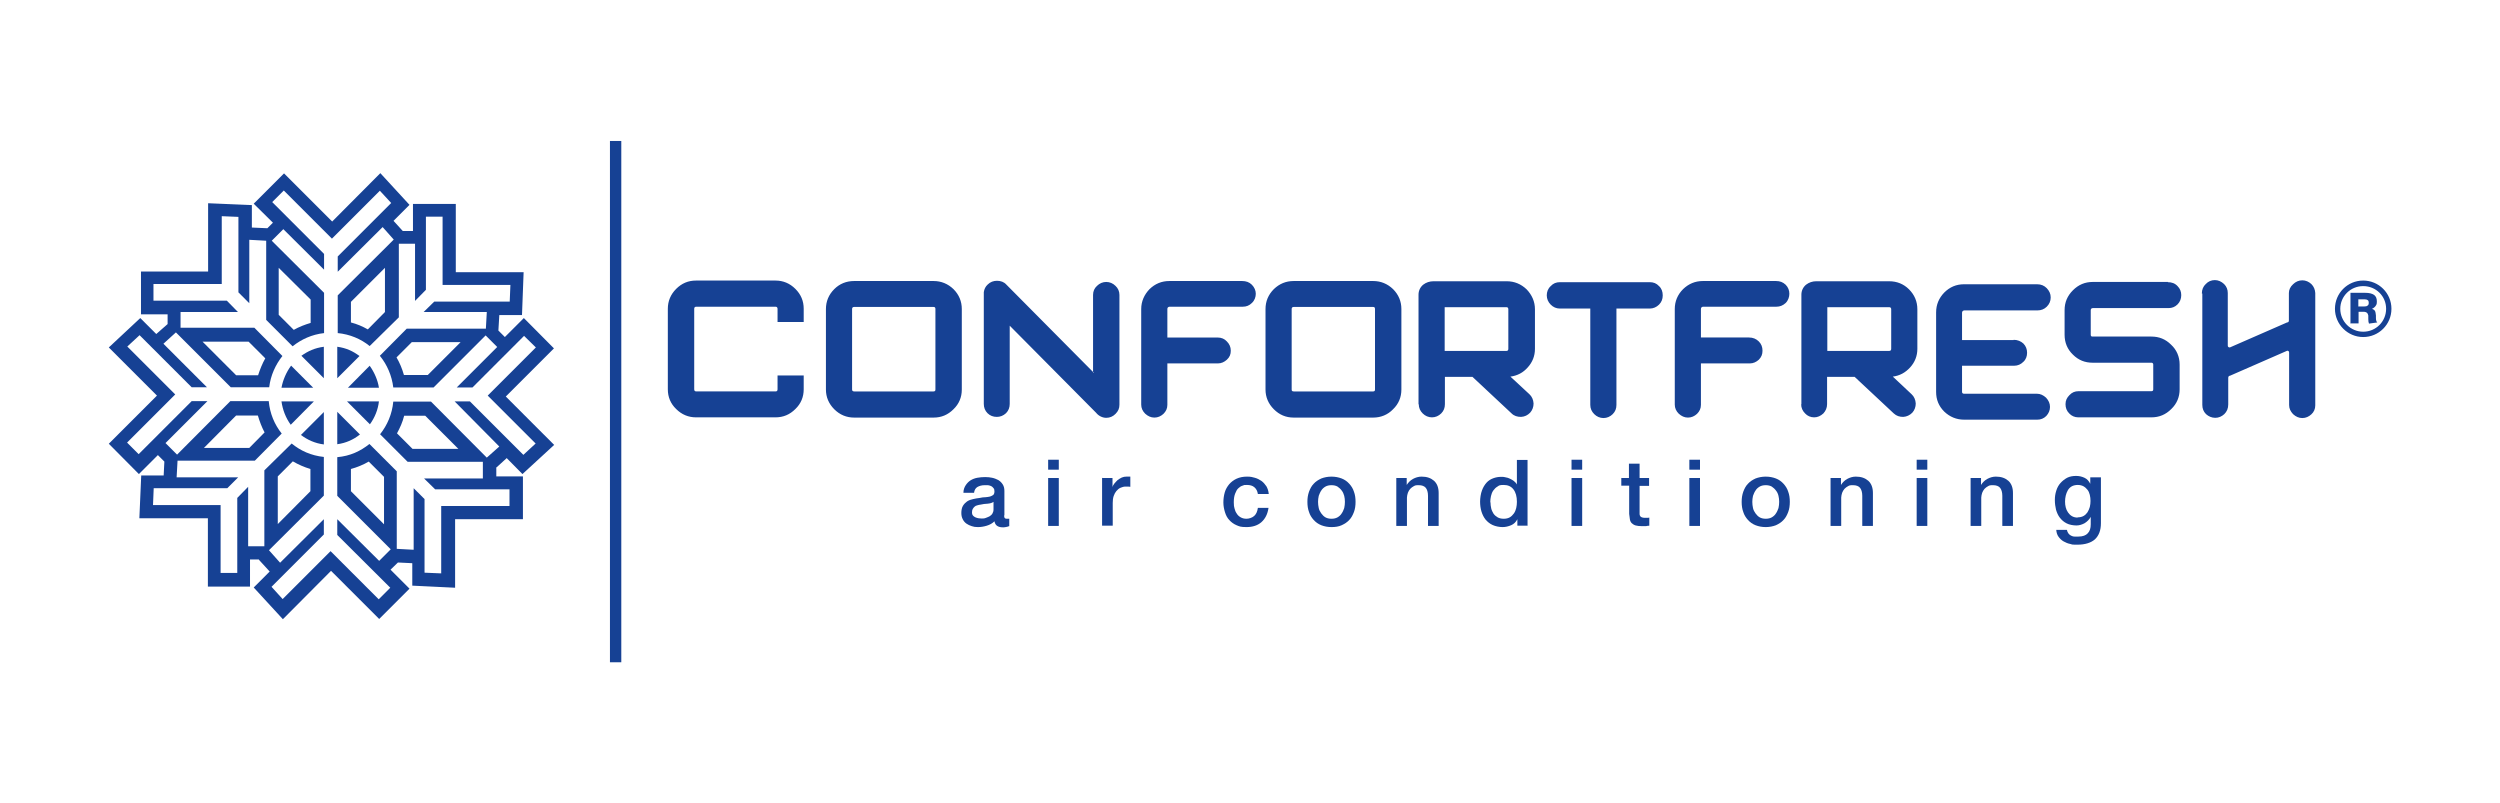 <?xml version="1.0" encoding="UTF-8"?>
<svg xmlns="http://www.w3.org/2000/svg" version="1.1" viewBox="0 0 1080 347">
  <defs>
    <style>
      .cls-1, .cls-2 {
        fill: #164193;
      }

      .cls-1, .cls-3 {
        fill-rule: evenodd;
      }

      .cls-4 {
        display: none;
      }

      .cls-3, .cls-5 {
        fill: #164194;
      }
    </style>
  </defs>
  <!-- Generator: Adobe Illustrator 28.6.0, SVG Export Plug-In . SVG Version: 1.2.0 Build 709)  -->
  <g>
    <g id="air_conditioning" class="cls-4">
      <g>
        <path class="cls-2" d="M433.8,214c0,.6,0,1,.2,1.2.1.2.4.4.9.4h.5c.2,0,.4,0,.6,0v3.2c-.2,0-.4.1-.6.2-.3,0-.5.1-.8.2-.3,0-.5,0-.8.1-.3,0-.5,0-.7,0-.9,0-1.7-.2-2.3-.6-.6-.4-1-1-1.2-2-.9.9-2,1.5-3.3,1.9s-2.6.6-3.8.6-1.8-.1-2.7-.4c-.9-.3-1.6-.6-2.3-1.1-.7-.5-1.2-1.1-1.6-1.9-.4-.8-.6-1.6-.6-2.7s.2-2.3.7-3.1c.5-.8,1.1-1.4,1.8-1.9.8-.5,1.6-.8,2.6-1,.9-.2,1.9-.4,2.9-.5.8-.2,1.6-.3,2.4-.3.7,0,1.4-.2,2-.3.6-.2,1-.4,1.4-.7.3-.3.5-.8.5-1.5s-.1-1.1-.4-1.4c-.3-.4-.6-.7-1-.9-.4-.2-.9-.3-1.4-.4-.5,0-1,0-1.4,0-1.3,0-2.3.3-3.2.8-.8.5-1.3,1.4-1.4,2.5h-4.6c0-1.3.4-2.4,1-3.3.6-.9,1.3-1.6,2.1-2.1s1.8-.9,2.9-1.1c1.1-.2,2.2-.3,3.4-.3s2,.1,3,.3c1,.2,1.9.6,2.7,1,.8.5,1.4,1.1,1.9,1.9.5.8.7,1.7.7,2.8v10.6ZM429.2,208.3c-.7.5-1.5.7-2.6.8-1,0-2,.2-3,.4-.5,0-.9.2-1.4.3-.5.1-.9.3-1.2.6-.3.3-.6.6-.8,1-.2.4-.3.9-.3,1.5s.1.9.4,1.3c.3.3.6.6,1.1.8.4.2.9.3,1.4.4.5,0,.9.1,1.3.1s1.1,0,1.6-.2,1.1-.4,1.7-.7c.5-.3,1-.7,1.3-1.2.3-.5.5-1.1.5-1.8v-3.4Z"/>
        <path class="cls-2" d="M452.8,190.1h4.6v4.3h-4.6v-4.3ZM452.8,198h4.6v20.7h-4.6v-20.7Z"/>
        <path class="cls-2" d="M476.3,198h4.3v4h0c.1-.6.4-1.1.8-1.6.4-.5.9-1,1.4-1.5.5-.4,1.2-.8,1.8-1.1.7-.3,1.3-.4,2-.4s.9,0,1.1,0c.2,0,.4,0,.6,0v4.4c-.3,0-.6-.1-1-.1-.3,0-.7,0-1,0-.8,0-1.5.2-2.2.5-.7.3-1.3.8-1.8,1.4-.5.6-.9,1.3-1.2,2.2-.3.9-.4,1.9-.4,3v9.8h-4.6v-20.7Z"/>
        <path class="cls-2" d="M543.4,204.9c-.2-1.3-.7-2.2-1.5-2.9-.8-.7-1.9-1-3.2-1s-1.2,0-1.9.3c-.7.2-1.3.6-1.8,1.1-.6.5-1,1.3-1.4,2.3-.4,1-.6,2.2-.6,3.8s.1,1.7.3,2.6c.2.9.5,1.6,1,2.3.4.7,1,1.2,1.7,1.6.7.4,1.5.6,2.5.6s2.4-.4,3.3-1.2c.9-.8,1.4-2,1.6-3.5h4.6c-.4,2.7-1.4,4.7-3.1,6.2-1.6,1.4-3.8,2.1-6.4,2.1s-3.1-.3-4.3-.8c-1.2-.5-2.3-1.3-3.1-2.2-.9-.9-1.5-2.1-1.9-3.4-.4-1.3-.7-2.7-.7-4.2s.2-3,.6-4.4c.4-1.4,1.1-2.5,1.9-3.5.9-1,1.9-1.8,3.2-2.4,1.3-.6,2.8-.9,4.5-.9s2.3.2,3.4.5,2,.8,2.9,1.4c.8.6,1.5,1.4,2.1,2.3.5.9.9,2,1,3.3h-4.6Z"/>
        <path class="cls-2" d="M575.2,219.2c-1.7,0-3.1-.3-4.4-.8-1.3-.5-2.4-1.3-3.3-2.3-.9-1-1.6-2.1-2-3.4-.5-1.3-.7-2.8-.7-4.4s.2-3,.7-4.4c.5-1.3,1.1-2.5,2-3.4.9-1,2-1.7,3.3-2.3,1.3-.5,2.8-.8,4.4-.8s3.1.3,4.4.8c1.3.5,2.4,1.3,3.3,2.3.9,1,1.6,2.1,2,3.4.5,1.3.7,2.8.7,4.4s-.2,3.1-.7,4.4c-.5,1.3-1.1,2.5-2,3.4-.9,1-2,1.7-3.3,2.3s-2.8.8-4.4.8ZM575.2,215.6c1,0,1.9-.2,2.6-.6.7-.4,1.4-1,1.8-1.7.5-.7.8-1.5,1.1-2.3.2-.9.3-1.8.3-2.7s-.1-1.8-.3-2.6-.6-1.7-1.1-2.3c-.5-.7-1.1-1.2-1.8-1.7-.7-.4-1.6-.6-2.6-.6s-1.9.2-2.6.6c-.7.4-1.4,1-1.8,1.7-.5.7-.8,1.5-1.1,2.3-.2.9-.3,1.8-.3,2.6s.1,1.8.3,2.7c.2.9.6,1.6,1.1,2.3.5.7,1.1,1.3,1.8,1.7.7.4,1.6.6,2.6.6Z"/>
        <path class="cls-2" d="M603.4,198h4.3v3h0c.7-1.1,1.6-2,2.7-2.6s2.4-1,3.7-1c2.3,0,4,.6,5.4,1.8,1.3,1.2,2,2.9,2,5.3v14.2h-4.6v-13c0-1.6-.4-2.8-1-3.5-.6-.7-1.6-1.1-3-1.1s-1.5.1-2.1.4c-.6.3-1.1.7-1.6,1.2-.4.5-.8,1.1-1,1.7-.2.7-.4,1.4-.4,2.1v12.2h-4.6v-20.7Z"/>
        <path class="cls-2" d="M659.8,218.6h-4.3v-2.8h0c-.6,1.2-1.5,2.1-2.7,2.6-1.2.5-2.4.8-3.7.8s-3-.3-4.3-.9-2.2-1.4-3-2.3c-.8-1-1.4-2.2-1.8-3.5-.4-1.3-.6-2.8-.6-4.3s.3-3.5.8-4.8c.5-1.4,1.2-2.5,2-3.4.8-.9,1.8-1.5,2.9-1.9,1.1-.4,2.2-.6,3.3-.6s1.3,0,2,.2c.7.1,1.3.3,1.9.6.6.3,1.2.6,1.7,1,.5.4,1,.9,1.3,1.5h0v-10.6h4.6v28.5ZM643.9,208.5c0,.9.1,1.7.3,2.6.2.9.6,1.6,1,2.3.5.7,1.1,1.2,1.8,1.6.7.4,1.6.6,2.6.6s1.9-.2,2.6-.6c.7-.4,1.3-1,1.8-1.7.5-.7.8-1.5,1-2.3.2-.9.3-1.8.3-2.7,0-2.3-.5-4.1-1.5-5.4-1-1.3-2.4-1.9-4.2-1.9s-2,.2-2.7.7c-.7.4-1.3,1-1.8,1.7-.5.7-.8,1.5-1,2.4-.2.9-.3,1.8-.3,2.7Z"/>
        <path class="cls-2" d="M678.9,190.1h4.6v4.3h-4.6v-4.3ZM678.9,198h4.6v20.7h-4.6v-20.7Z"/>
        <path class="cls-2" d="M700.3,198h3.4v-6.2h4.6v6.2h4.1v3.4h-4.1v11c0,.5,0,.9,0,1.2,0,.3.1.6.3.9.1.2.4.4.7.5.3.1.7.2,1.2.2s.6,0,1,0c.3,0,.6,0,1-.1v3.5c-.5,0-1,.1-1.5.2-.5,0-1,0-1.5,0-1.2,0-2.2-.1-2.9-.3-.7-.2-1.3-.6-1.7-1-.4-.4-.7-1-.8-1.7-.1-.7-.2-1.4-.3-2.3v-12.2h-3.4v-3.4Z"/>
        <path class="cls-2" d="M729.8,190.1h4.6v4.3h-4.6v-4.3ZM729.8,198h4.6v20.7h-4.6v-20.7Z"/>
        <path class="cls-2" d="M762.8,219.2c-1.7,0-3.1-.3-4.4-.8-1.3-.5-2.4-1.3-3.3-2.3-.9-1-1.6-2.1-2-3.4-.5-1.3-.7-2.8-.7-4.4s.2-3,.7-4.4c.5-1.3,1.1-2.5,2-3.4.9-1,2-1.7,3.3-2.3,1.3-.5,2.8-.8,4.4-.8s3.1.3,4.4.8c1.3.5,2.4,1.3,3.3,2.3.9,1,1.6,2.1,2,3.4.5,1.3.7,2.8.7,4.4s-.2,3.1-.7,4.4c-.5,1.3-1.1,2.5-2,3.4-.9,1-2,1.7-3.3,2.3-1.3.5-2.8.8-4.4.8ZM762.8,215.6c1,0,1.9-.2,2.6-.6.7-.4,1.4-1,1.8-1.7.5-.7.8-1.5,1.1-2.3.2-.9.3-1.8.3-2.7s-.1-1.8-.3-2.6c-.2-.9-.6-1.7-1.1-2.3-.5-.7-1.1-1.2-1.8-1.7-.7-.4-1.6-.6-2.6-.6s-1.9.2-2.6.6c-.7.4-1.4,1-1.8,1.7-.5.7-.8,1.5-1.1,2.3-.2.9-.3,1.8-.3,2.6s.1,1.8.3,2.7c.2.9.6,1.6,1.1,2.3.5.7,1.1,1.3,1.8,1.7.7.4,1.6.6,2.6.6Z"/>
        <path class="cls-2" d="M791,198h4.3v3h0c.7-1.1,1.6-2,2.7-2.6s2.4-1,3.7-1c2.3,0,4,.6,5.4,1.8,1.3,1.2,2,2.9,2,5.3v14.2h-4.6v-13c0-1.6-.4-2.8-1-3.5-.6-.7-1.6-1.1-3-1.1s-1.5.1-2.1.4c-.6.3-1.1.7-1.6,1.2-.4.5-.8,1.1-1,1.7-.2.7-.4,1.4-.4,2.1v12.2h-4.6v-20.7Z"/>
        <path class="cls-2" d="M828,190.1h4.6v4.3h-4.6v-4.3ZM828,198h4.6v20.7h-4.6v-20.7Z"/>
        <path class="cls-2" d="M851.5,198h4.3v3h0c.7-1.1,1.6-2,2.7-2.6s2.4-1,3.7-1c2.3,0,4,.6,5.4,1.8,1.3,1.2,2,2.9,2,5.3v14.2h-4.6v-13c0-1.6-.4-2.8-1-3.5-.6-.7-1.6-1.1-3-1.1s-1.5.1-2.1.4c-.6.3-1.1.7-1.6,1.2-.4.5-.8,1.1-1,1.7-.2.7-.4,1.4-.4,2.1v12.2h-4.6v-20.7Z"/>
        <path class="cls-2" d="M907.6,217.5c0,3.1-.9,5.4-2.6,7-1.7,1.5-4.3,2.3-7.5,2.3s-2.1-.1-3.1-.3c-1.1-.2-2-.6-2.9-1.1-.9-.5-1.6-1.2-2.2-2-.6-.8-.9-1.8-1-3h4.6c.1.6.4,1.2.7,1.6.3.4.7.7,1.1.9.4.2.9.4,1.5.4.5,0,1.1,0,1.7,0,1.8,0,3.2-.5,4-1.4.9-.9,1.3-2.2,1.3-3.9v-3.2h0c-.6,1.1-1.5,2-2.6,2.7-1.1.6-2.3,1-3.6,1s-3.1-.3-4.2-.9c-1.2-.6-2.1-1.4-2.9-2.4-.8-1-1.3-2.2-1.7-3.5-.3-1.3-.5-2.7-.5-4.2s.2-2.7.6-4c.4-1.3,1-2.4,1.8-3.3.8-.9,1.8-1.7,2.9-2.3,1.2-.6,2.5-.8,3.9-.8s2.5.3,3.6.8c1.1.5,1.9,1.4,2.5,2.6h0v-2.8h4.6v19.6ZM897.5,215c1,0,1.9-.2,2.6-.6s1.3-1,1.7-1.6c.4-.7.8-1.5,1-2.3.2-.9.3-1.7.3-2.6s-.1-1.7-.3-2.6c-.2-.8-.5-1.6-1-2.2s-1-1.1-1.7-1.5c-.7-.4-1.6-.6-2.5-.6s-1.9.2-2.6.6c-.7.4-1.3,1-1.7,1.7-.4.7-.7,1.5-.9,2.3-.2.9-.3,1.7-.3,2.6s.1,1.7.3,2.5c.2.8.5,1.5,1,2.2.4.6,1,1.2,1.7,1.6.7.4,1.5.6,2.5.6Z"/>
      </g>
    </g>
    <g id="confortfresh" class="cls-4">
      <path class="cls-1" d="M869.9,138.3c1.7,0,3.1.6,4.2,1.6,1.1,1.1,1.6,2.5,1.6,4s-.5,2.9-1.6,3.9c-1.1,1.1-2.4,1.7-4,1.7h-22.5v11.3c0,.5.3.8.9.8h31.5c1.4,0,2.7.6,3.9,1.7,1.1,1.2,1.7,2.5,1.7,4s-.6,2.8-1.6,3.9c-1.1,1.1-2.4,1.6-3.9,1.6h-31.6c-3.3,0-6.2-1.2-8.6-3.5-2.4-2.4-3.5-5.2-3.5-8.5v-34.3c0-3.4,1.2-6.2,3.5-8.6,2.4-2.4,5.2-3.6,8.6-3.6h31.5c1.8,0,3.1.6,4.2,1.7,1.1,1.2,1.7,2.4,1.7,4s-.6,2.9-1.7,4c-1.1,1.1-2.5,1.6-4,1.6h-31.7c-.5.1-.9.4-.9,1v11.8h22.3ZM755.6,137.3c1.7,0,3.1.6,4.2,1.7,1.1,1.1,1.6,2.4,1.6,4s-.5,2.8-1.6,3.9c-1.1,1-2.4,1.6-3.9,1.6h-21.1v17.9c0,1.6-.6,2.8-1.7,3.9-1.1,1-2.4,1.6-3.9,1.6s-2.8-.6-4-1.7c-1.1-1.1-1.7-2.4-1.7-3.9v-41.3c0-3.3,1.2-6.2,3.6-8.6,2.4-2.3,5.2-3.5,8.6-3.5h31.5c1.8,0,3,.5,4.2,1.6,1.1,1.1,1.6,2.5,1.6,3.9s-.5,2.9-1.6,4c-1.2,1.1-2.5,1.6-4,1.6h-31.7c-.6.1-.9.4-.9,1v12.3h20.8ZM951.2,118.3c0-1.7.6-3.1,1.7-4.1,1-1.1,2.4-1.7,3.9-1.7s2.8.6,4,1.7c1.1,1.1,1.6,2.4,1.6,3.9v22.7c0,.5.3.8.9.8l24.7-10.8c.5,0,.8-.3.8-.8v-11.9c0-1.4.6-2.7,1.8-3.8,1.1-1.1,2.5-1.7,4-1.7s2.8.6,3.9,1.6c1.1,1.1,1.6,2.4,1.7,3.9v48.5c0,1.6-.6,2.9-1.7,3.9-1.1,1-2.4,1.6-3.9,1.6s-2.8-.6-4-1.7c-1.1-1.2-1.7-2.4-1.7-3.9v-22.7c0-.5-.3-.8-.8-.8l-24.7,10.8c-.5,0-.8.4-.8.9v11.5c0,1.8-.6,3.1-1.7,4.2-1.1,1-2.4,1.6-3.9,1.6s-2.9-.6-4-1.6c-1.1-1.1-1.6-2.4-1.6-4v-15.1c0,0,0-9.1,0-9.1v-9s0-14.9,0-14.9ZM936.5,113.4c1.7,0,3.1.5,4.2,1.7,1.1,1.1,1.6,2.4,1.6,3.9s-.5,2.9-1.6,4c-1.1,1.1-2.4,1.6-3.9,1.6h-32.7c-.6,0-.9.4-.9.9v10.6c0,.5.2.8.7.8h25.5c3.3,0,6.1,1.1,8.5,3.5,2.4,2.2,3.7,5.2,3.7,8.6v10.7c0,3.3-1.2,6.2-3.6,8.5-2.4,2.4-5.2,3.6-8.6,3.6h-31.6c-1.5,0-2.9-.6-3.9-1.7-1.1-1.1-1.6-2.4-1.6-4s.6-2.8,1.7-3.9c1.1-1.2,2.4-1.7,3.9-1.7h31.5c.6,0,.8-.3.8-.8v-10.7c0-.4-.2-.7-.6-.8h-25.5c-3.4,0-6.2-1.1-8.6-3.5-2.4-2.3-3.6-5.2-3.6-8.6v-10.6c0-3.4,1.2-6.2,3.6-8.6,2.4-2.4,5.2-3.6,8.6-3.6h32.5ZM789.4,124.2v18.9h26.7c.6,0,.9-.3.9-.9v-17.1c0-.6-.3-.9-.9-.9h-26.7ZM778.2,166.2v-47.4c0-1.7.7-3.2,2-4.3,1.3-1,2.8-1.5,4.4-1.5h31.5c3.4,0,6.3,1.2,8.6,3.5,2.4,2.4,3.6,5.3,3.6,8.6v17.1c0,3.1-1.1,5.8-3.1,8-2.1,2.3-4.5,3.6-7.5,4l8.1,7.6c1.1,1,1.7,2.4,1.8,4,0,1.5-.5,2.9-1.5,4-1.1,1.1-2.4,1.7-3.9,1.8-1.6,0-2.9-.4-4.1-1.5l-16.9-15.8h-11.9v11.8c0,1.6-.6,2.9-1.6,4-1.2,1.1-2.5,1.7-4,1.7s-2.9-.6-3.9-1.7c-1.1-1.1-1.7-2.4-1.7-4M673.9,113.4h38.8c1.6,0,2.9.5,4,1.7,1.1,1,1.6,2.4,1.6,4s-.5,2.9-1.6,4c-1.1,1.1-2.5,1.7-4,1.7h-14.4v41.6c0,1.6-.5,2.9-1.6,4-1.1,1.1-2.5,1.7-4,1.7s-2.9-.6-4-1.7c-1.1-1.1-1.7-2.4-1.7-4v-41.6h-13.1c-1.6,0-2.9-.6-4-1.7-1.1-1.1-1.7-2.5-1.7-4s.5-2.9,1.7-4c1.1-1.2,2.4-1.7,4-1.7M624.1,124.2v18.9h26.7c.5,0,.8-.3.8-.9v-17.1c0-.6-.3-.9-.8-.9h-26.7ZM612.8,166.2v-47.4c0-1.7.7-3.2,2-4.3,1.3-1,2.8-1.5,4.5-1.5h31.6c3.3,0,6.2,1.2,8.6,3.5,2.3,2.4,3.6,5.3,3.6,8.6v17.1c0,3.1-1.1,5.8-3.1,8-2,2.3-4.5,3.6-7.5,4l8.2,7.6c1.1,1,1.7,2.4,1.8,4,0,1.5-.5,2.9-1.5,4-1.1,1.1-2.3,1.7-3.9,1.8-1.6,0-3-.4-4.1-1.5l-16.9-15.8h-11.9v11.8c0,1.6-.5,2.9-1.6,4-1.1,1.1-2.5,1.7-4,1.7s-2.9-.6-4-1.7c-1.1-1.1-1.7-2.4-1.7-4M558.9,124.1c-.6,0-.9.3-.9.9v34.8c0,.5.2.8.9.8h34.3c.6,0,.8-.3.8-.8v-34.8c0-.6-.2-.9-.8-.9h-34.3ZM558.9,112.9h34.3c3.3,0,6.2,1.2,8.6,3.5,2.4,2.4,3.6,5.3,3.6,8.6v34.8c0,3.3-1.2,6.2-3.6,8.5-2.3,2.4-5.3,3.6-8.6,3.6h-34.3c-3.4,0-6.2-1.2-8.6-3.6-2.4-2.4-3.6-5.3-3.6-8.5v-34.8c0-3.3,1.2-6.2,3.6-8.6,2.4-2.3,5.2-3.5,8.6-3.5M536.6,112.9c1.7,0,3.1.5,4.2,1.6,1.1,1.1,1.7,2.5,1.7,3.9s-.5,2.9-1.7,4c-1.1,1.1-2.4,1.6-3.9,1.6h-31.7c-.6.1-.9.4-.9,1v12.3h21.6c1.8,0,3.1.6,4.1,1.7,1.1,1.1,1.7,2.4,1.7,4s-.5,2.8-1.7,3.9c-1.1,1-2.4,1.6-3.9,1.6h-21.8v17.9c0,1.6-.6,2.8-1.7,3.9-1.1,1-2.4,1.6-3.9,1.6s-2.8-.6-4-1.7c-1.1-1.1-1.7-2.4-1.7-3.9v-41.3c0-3.3,1.3-6.2,3.6-8.6,2.4-2.3,5.2-3.5,8.6-3.5h31.5ZM472.2,152.6v-33.7c0-1.6.6-2.9,1.7-3.9,1.1-1.1,2.5-1.7,4-1.7s2.9.6,4,1.7c1.1,1,1.7,2.4,1.7,3.9v47.4c0,1.6-.5,2.8-1.7,4-1.1,1.1-2.4,1.7-4,1.7s-3.3-.8-4.4-2.2l-.6-.6-36.7-37v33.8c0,1.5-.5,2.9-1.6,4-1.2,1.1-2.5,1.6-4,1.6s-2.9-.5-4-1.6c-1.1-1.1-1.6-2.5-1.6-4v-48.3c.2-1.3.7-2.4,1.7-3.3,1.1-1.1,2.5-1.6,4-1.6,1.6,0,3,.5,4,1.6l37.8,38.1ZM369,124.1c-.6,0-.9.3-.9.9v34.8c0,.5.3.8.9.8h34.3c.6,0,.8-.3.8-.8v-34.8c0-.6-.2-.9-.8-.9h-34.3ZM369,112.9h34.3c3.3,0,6.2,1.2,8.6,3.5,2.4,2.4,3.6,5.3,3.6,8.6v34.8c0,3.3-1.2,6.2-3.6,8.5-2.4,2.4-5.2,3.6-8.6,3.6h-34.3c-3.3,0-6.2-1.2-8.6-3.6-2.4-2.4-3.6-5.3-3.6-8.5v-34.8c0-3.3,1.2-6.2,3.6-8.6,2.3-2.3,5.2-3.5,8.6-3.5M300.7,112.7h34.3c3.3,0,6.2,1.2,8.6,3.6,2.4,2.4,3.6,5.2,3.6,8.6v5.7h-11.3v-5.7c0-.5-.3-.9-.8-.9h-34.3c-.6,0-.9.3-.9.9v34.8c0,.6.3.9.9.9h34.3c.5,0,.8-.3.8-.9v-6h11.3v6c0,3.3-1.2,6.2-3.6,8.5-2.4,2.4-5.2,3.6-8.6,3.6h-34.3c-3.3,0-6.2-1.2-8.6-3.6-2.4-2.3-3.6-5.2-3.6-8.5v-34.8c0-3.3,1.2-6.2,3.6-8.6,2.4-2.4,5.2-3.6,8.6-3.6M1020.9,115.1c-5.5,0-9.9,4.4-9.9,9.8s4.4,9.9,9.9,9.9,9.9-4.4,9.9-9.9-4.4-9.8-9.9-9.8M1020.9,112.7c6.7,0,12.2,5.4,12.2,12.2s-5.5,12.2-12.2,12.2-12.2-5.5-12.2-12.2,5.4-12.2,12.2-12.2M1018.8,123.8v-3h2.6c.6,0,1.1.1,1.5.4.3.2.4.6.4,1.1s-.1,1-.5,1.2c-.3.3-.8.4-1.5.4h-2.6ZM1015.4,131.4v-13.4h6.4c1.7,0,2.9.3,3.8.9.8.6,1.2,1.5,1.2,2.8s-.2,1.4-.5,1.9c-.3.5-.9,1-1.6,1.3.6.2,1,.5,1.3.9.2.4.3,1,.4,2v1.1c0,1.1.3,1.7.6,1.9l-3.6.5c-.2-.5-.3-1.1-.3-1.9v-1.6c-.1-.6-.3-.9-.6-1.2-.3-.2-.7-.4-1.3-.4h-2.3v5h-3.4Z"/>
    </g>
    <g id="linea" class="cls-4">
      <rect class="cls-2" x="263.5" y="52.4" width="4.9" height="225.2"/>
    </g>
    <g id="copo" class="cls-4">
      <g>
        <path class="cls-2" d="M145.7,183.4c3.8-.5,7-2,9.8-4.2l-9.8-9.8v14Z"/>
        <g>
          <g>
            <path class="cls-2" d="M139.9,183.4v-13.9l-9.9,9.9c2.8,2.1,6,3.6,9.9,4.1"/>
            <path class="cls-2" d="M139.9,154.9v-13.6c-3.9.5-6.9,1.9-9.7,3.9l9.7,9.7Z"/>
            <path class="cls-2" d="M125.8,149.4c-2.1,2.8-3.6,6.3-4.2,9.6h13.7l-9.6-9.6Z"/>
            <path class="cls-2" d="M121.6,164.9c.5,3.7,1.9,7.2,4,10.1l10-10.1h-14.1Z"/>
            <path class="cls-2" d="M163.7,159c-.5-3.3-2-6.7-4-9.5l-9.4,9.5h13.5Z"/>
            <path class="cls-2" d="M159.8,174.8c2.1-2.9,3.5-6.3,3.9-9.9h-13.8l9.9,9.9Z"/>
            <path class="cls-2" d="M145.7,141.3v13.6l9.6-9.6c-2.8-2.1-5.8-3.5-9.6-4"/>
          </g>
          <path class="cls-2" d="M214.3,193.6l4.6-4.2,6.8,6.9,13.7-12.6-20.9-20.9,20.8-20.8-13-13.1-8.2,8.2-2.8-2.8.4-6.7h9.8l.7-18.5h-29.3v-29.5h-18.5v11.7h-4.4l-4-4.4,6.9-6.9-12.6-13.7-20.8,20.9-20.8-20.8-13.1,13.1,8.3,8.2-2.4,2.4-6.7-.3v-9.7l-18.9-.8v29.5h-29v18.5h11.5v4.2l-4.9,4.3-6.9-6.9-13.6,12.7,20.8,20.8-20.8,20.8,13,13.1,8.2-8.2,2.8,2.8-.3,6h-9.7l-.8,18.5h29.6v29.5h18.2v-11.7h3.8l.3.4,4.4,4.8-6.9,6.9,12.6,13.7,20.8-20.9,20.8,20.8,13.1-13.1-8.2-8.2,3.2-3.1,6.2.3v9.7l18.5.9v-29.6h29.3v-18.5h-11.5v-3.5ZM220.1,202.8v7.3h-29.5v29.1l-7.2-.3v-31.8l-4.7-4.7v26.6l-7.3-.4v-33.5l-11.8-11.8c-3.9,3.1-8.3,5.2-13.9,5.7v16.7l23.1,23.1-5,5-18.1-18v6.8l22.9,22.8-5,5-20.8-20.8-20.7,20.7-4.8-5.3,22.6-22.6v-6.6l-18.9,18.8-4.8-5.4,23.7-23.6v-16.7c-5.6-.6-10.1-2.7-13.9-5.8l-11.8,11.6v32.8h-7v-25.7l-4.7,4.8v32.4h-7.2v-29.3h-29.2l.3-7.3h31.8l4.7-4.7h-26.6l.4-7.2h33.4l11.6-11.7c-3.1-3.9-5.1-8.6-5.6-14h-16.6l-23,23.1-5-5,18.1-18.1h-6.8l-22.9,22.9-5-5,20.8-20.8-20.7-20.7,5.3-4.9,22.5,22.5h6.6l-18.8-18.8,5.4-4.9,23.7,23.7h16.6c.6-5.1,2.7-9.7,5.7-13.5l-12.1-12.2h-31.9v-6.8h24.8l-4.8-4.9h-31.7v-7.2h29.5v-29.3l7.2.3v32.6l4.7,4.7v-27.4l7.3.4v34.2l11.4,11.4c3.8-3,8.3-5.1,13.6-5.7v-17.4l-22.6-22.5,5-5,17.6,17.5v-6.8l-22.4-22.4,5-5,20.8,20.8,20.7-20.7,4.9,5.3-23.1,23.1v6.6l19.4-19.3,4.8,5.4-24.2,24.1v16.3c5.2.5,10,2.5,13.8,5.6l12.6-12.4v-31.8h7v24.7l4.7-4.8v-31.6h7.2v29.5h29.3l-.3,7.2h-32.6l-4.6,4.5h27.3l-.4,7.2h-34.2l-11.6,11.7c3.1,3.8,5.2,8.6,5.8,13.7h17.4l22.5-22.5,5,5-17.5,17.5h6.8l22.3-22.3,5.1,5-20.8,20.8,20.7,20.7-5.3,4.9-23.1-23.1h-6.6l19.3,19.5-5.4,4.8-24.1-24.2h-16.3c-.5,5.4-2.6,10.2-5.7,14.1l11.9,11.9h32.5v7.2h-25.4l4.8,4.7h32.3ZM165.9,197.5v20.5l-14.3-14.3v-9.6c2.6-.7,5.3-1.8,7.7-3.2l6.6,6.6ZM120,217.8v-20.5l6.5-6.5c2.4,1.4,4.9,2.5,7.6,3.3v9.6l-14.1,14.2ZM88.1,185l13.9-14h9.4c.7,2.4,1.7,5.1,2.9,7.3l-6.6,6.7h-19.7ZM87.5,139.1h19.9l7.2,7.2c-1.3,2.3-2.3,4.8-3.1,7.3h-9.5l-14.5-14.5ZM120.4,127.5v-20.3l13.8,13.7v10.1c-2.4.7-5,1.7-7.3,3l-6.5-6.5ZM166.3,107.2v19.1l-7.4,7.5c-2.3-1.3-4.6-2.3-7.3-3v-8.9l14.7-14.7ZM198.9,139.4l-14.1,14.1h-10.3c-.8-2.8-1.8-5.2-3.2-7.6l6.6-6.6h21ZM198,185.4h-19.8l-6.7-6.7c1.3-2.4,2.4-4.8,3.1-7.6h9.1l14.3,14.3Z"/>
        </g>
      </g>
    </g>
    <g id="Capa_5">
      <g>
        <g>
          <path class="cls-5" d="M433.8,222.5c0,.6,0,1,.2,1.2.1.2.4.4.9.4h.5c.2,0,.4,0,.6,0v3.2c-.2,0-.4.1-.6.2-.3,0-.5.1-.8.2-.3,0-.5,0-.8.1-.3,0-.5,0-.7,0-.9,0-1.7-.2-2.3-.6-.6-.4-1-1-1.2-2-.9.9-2,1.5-3.3,1.9s-2.6.6-3.8.6-1.8-.1-2.7-.4c-.9-.3-1.6-.6-2.3-1.1-.7-.5-1.2-1.1-1.6-1.9-.4-.8-.6-1.6-.6-2.7s.2-2.3.7-3.1c.5-.8,1.1-1.4,1.8-1.9.8-.5,1.6-.8,2.6-1,.9-.2,1.9-.4,2.9-.5.8-.2,1.6-.3,2.4-.3.7,0,1.4-.2,2-.3.6-.2,1-.4,1.4-.7.3-.3.5-.8.5-1.5s-.1-1.1-.4-1.4c-.3-.4-.6-.7-1-.9-.4-.2-.9-.3-1.4-.4-.5,0-1,0-1.4,0-1.3,0-2.3.3-3.2.8-.8.5-1.3,1.4-1.4,2.5h-4.6c0-1.3.4-2.4,1-3.3.6-.9,1.3-1.6,2.1-2.1s1.8-.9,2.9-1.1c1.1-.2,2.2-.3,3.4-.3s2,.1,3,.3c1,.2,1.9.6,2.7,1,.8.5,1.4,1.1,1.9,1.9.5.8.7,1.7.7,2.8v10.6ZM429.2,216.8c-.7.5-1.5.7-2.6.8-1,0-2,.2-3,.4-.5,0-.9.2-1.4.3-.5.1-.9.3-1.2.6-.3.3-.6.6-.8,1-.2.4-.3.9-.3,1.5s.1.9.4,1.3c.3.3.6.6,1.1.8.4.2.9.3,1.4.4.5,0,.9.1,1.3.1s1.1,0,1.6-.2,1.1-.4,1.7-.7c.5-.3,1-.7,1.3-1.2.3-.5.5-1.1.5-1.8v-3.4Z"/>
          <path class="cls-5" d="M452.8,198.6h4.6v4.3h-4.6v-4.3ZM452.8,206.5h4.6v20.7h-4.6v-20.7Z"/>
          <path class="cls-5" d="M476.3,206.5h4.3v4h0c.1-.6.4-1.1.8-1.6.4-.5.9-1,1.4-1.5.5-.4,1.2-.8,1.8-1.1.7-.3,1.3-.4,2-.4s.9,0,1.1,0c.2,0,.4,0,.6,0v4.4c-.3,0-.6-.1-1-.1-.3,0-.7,0-1,0-.8,0-1.5.2-2.2.5-.7.3-1.3.8-1.8,1.4-.5.6-.9,1.3-1.2,2.2-.3.9-.4,1.9-.4,3v9.8h-4.6v-20.7Z"/>
          <path class="cls-5" d="M543.4,213.4c-.2-1.3-.7-2.2-1.5-2.9-.8-.7-1.9-1-3.2-1s-1.2,0-1.9.3c-.7.2-1.3.6-1.8,1.1-.6.5-1,1.3-1.4,2.3-.4,1-.6,2.2-.6,3.8s.1,1.7.3,2.6c.2.9.5,1.6,1,2.3.4.7,1,1.2,1.7,1.6.7.4,1.5.6,2.5.6s2.4-.4,3.3-1.2c.9-.8,1.4-2,1.6-3.5h4.6c-.4,2.7-1.4,4.7-3.1,6.2-1.6,1.4-3.8,2.1-6.4,2.1s-3.1-.3-4.3-.8c-1.2-.5-2.3-1.3-3.1-2.2-.9-.9-1.5-2.1-1.9-3.4-.4-1.3-.7-2.7-.7-4.2s.2-3,.6-4.4c.4-1.4,1.1-2.5,1.9-3.5.9-1,1.9-1.8,3.2-2.4,1.3-.6,2.8-.9,4.5-.9s2.3.2,3.4.5,2,.8,2.9,1.4c.8.6,1.5,1.4,2.1,2.3.5.9.9,2,1,3.3h-4.6Z"/>
          <path class="cls-5" d="M575.2,227.7c-1.7,0-3.1-.3-4.4-.8-1.3-.5-2.4-1.3-3.3-2.3-.9-1-1.6-2.1-2-3.4-.5-1.3-.7-2.8-.7-4.4s.2-3,.7-4.4c.5-1.3,1.1-2.5,2-3.4.9-1,2-1.7,3.3-2.3,1.3-.5,2.8-.8,4.4-.8s3.1.3,4.4.8c1.3.5,2.4,1.3,3.3,2.3.9,1,1.6,2.1,2,3.4.5,1.3.7,2.8.7,4.4s-.2,3.1-.7,4.4c-.5,1.3-1.1,2.5-2,3.4-.9,1-2,1.7-3.3,2.3s-2.8.8-4.4.8ZM575.2,224.1c1,0,1.9-.2,2.6-.6.7-.4,1.4-1,1.8-1.7.5-.7.8-1.5,1.1-2.3.2-.9.3-1.8.3-2.7s-.1-1.8-.3-2.6-.6-1.7-1.1-2.3c-.5-.7-1.1-1.2-1.8-1.7-.7-.4-1.6-.6-2.6-.6s-1.9.2-2.6.6c-.7.4-1.4,1-1.8,1.7-.5.7-.8,1.5-1.1,2.3-.2.9-.3,1.8-.3,2.6s.1,1.8.3,2.7c.2.9.6,1.6,1.1,2.3.5.7,1.1,1.3,1.8,1.7.7.4,1.6.6,2.6.6Z"/>
          <path class="cls-5" d="M603.4,206.5h4.3v3h0c.7-1.1,1.6-2,2.7-2.6s2.4-1,3.7-1c2.3,0,4,.6,5.4,1.8,1.3,1.2,2,2.9,2,5.3v14.2h-4.6v-13c0-1.6-.4-2.8-1-3.5-.6-.7-1.6-1.1-3-1.1s-1.5.1-2.1.4c-.6.3-1.1.7-1.6,1.2-.4.5-.8,1.1-1,1.7-.2.7-.4,1.4-.4,2.1v12.2h-4.6v-20.7Z"/>
          <path class="cls-5" d="M659.8,227.1h-4.3v-2.8h0c-.6,1.2-1.5,2.1-2.7,2.6-1.2.5-2.4.8-3.7.8s-3-.3-4.3-.9-2.2-1.4-3-2.3c-.8-1-1.4-2.2-1.8-3.5-.4-1.3-.6-2.8-.6-4.3s.3-3.5.8-4.8c.5-1.4,1.2-2.5,2-3.4.8-.9,1.8-1.5,2.9-1.9,1.1-.4,2.2-.6,3.3-.6s1.3,0,2,.2c.7.1,1.3.3,1.9.6.6.3,1.2.6,1.7,1,.5.4,1,.9,1.3,1.5h0v-10.6h4.6v28.5ZM643.9,217c0,.9.1,1.7.3,2.6.2.9.6,1.6,1,2.3.5.7,1.1,1.2,1.8,1.6.7.4,1.6.6,2.6.6s1.9-.2,2.6-.6c.7-.4,1.3-1,1.8-1.7.5-.7.8-1.5,1-2.3.2-.9.3-1.8.3-2.7,0-2.3-.5-4.1-1.5-5.4-1-1.3-2.4-1.9-4.2-1.9s-2,.2-2.7.7c-.7.4-1.3,1-1.8,1.7-.5.7-.8,1.5-1,2.4-.2.9-.3,1.8-.3,2.7Z"/>
          <path class="cls-5" d="M678.9,198.6h4.6v4.3h-4.6v-4.3ZM678.9,206.5h4.6v20.7h-4.6v-20.7Z"/>
          <path class="cls-5" d="M700.3,206.5h3.4v-6.2h4.6v6.2h4.1v3.4h-4.1v11c0,.5,0,.9,0,1.2,0,.3.1.6.3.9.1.2.4.4.7.5.3.1.7.2,1.2.2s.6,0,1,0c.3,0,.6,0,1-.1v3.5c-.5,0-1,.1-1.5.2-.5,0-1,0-1.5,0-1.2,0-2.2-.1-2.9-.3-.7-.2-1.3-.6-1.7-1-.4-.4-.7-1-.8-1.7-.1-.7-.2-1.4-.3-2.3v-12.2h-3.4v-3.4Z"/>
          <path class="cls-5" d="M729.8,198.6h4.6v4.3h-4.6v-4.3ZM729.8,206.5h4.6v20.7h-4.6v-20.7Z"/>
          <path class="cls-5" d="M762.8,227.7c-1.7,0-3.1-.3-4.4-.8-1.3-.5-2.4-1.3-3.3-2.3-.9-1-1.6-2.1-2-3.4-.5-1.3-.7-2.8-.7-4.4s.2-3,.7-4.4c.5-1.3,1.1-2.5,2-3.4.9-1,2-1.7,3.3-2.3,1.3-.5,2.8-.8,4.4-.8s3.1.3,4.4.8c1.3.5,2.4,1.3,3.3,2.3.9,1,1.6,2.1,2,3.4.5,1.3.7,2.8.7,4.4s-.2,3.1-.7,4.4c-.5,1.3-1.1,2.5-2,3.4-.9,1-2,1.7-3.3,2.3-1.3.5-2.8.8-4.4.8ZM762.8,224.1c1,0,1.9-.2,2.6-.6.7-.4,1.4-1,1.8-1.7.5-.7.8-1.5,1.1-2.3.2-.9.3-1.8.3-2.7s-.1-1.8-.3-2.6c-.2-.9-.6-1.7-1.1-2.3-.5-.7-1.1-1.2-1.8-1.7-.7-.4-1.6-.6-2.6-.6s-1.9.2-2.6.6c-.7.4-1.4,1-1.8,1.7-.5.7-.8,1.5-1.1,2.3-.2.9-.3,1.8-.3,2.6s.1,1.8.3,2.7c.2.9.6,1.6,1.1,2.3.5.7,1.1,1.3,1.8,1.7.7.4,1.6.6,2.6.6Z"/>
          <path class="cls-5" d="M791,206.5h4.3v3h0c.7-1.1,1.6-2,2.7-2.6s2.4-1,3.7-1c2.3,0,4,.6,5.4,1.8,1.3,1.2,2,2.9,2,5.3v14.2h-4.6v-13c0-1.6-.4-2.8-1-3.5-.6-.7-1.6-1.1-3-1.1s-1.5.1-2.1.4c-.6.3-1.1.7-1.6,1.2-.4.5-.8,1.1-1,1.7-.2.7-.4,1.4-.4,2.1v12.2h-4.6v-20.7Z"/>
          <path class="cls-5" d="M828,198.6h4.6v4.3h-4.6v-4.3ZM828,206.5h4.6v20.7h-4.6v-20.7Z"/>
          <path class="cls-5" d="M851.5,206.5h4.3v3h0c.7-1.1,1.6-2,2.7-2.6s2.4-1,3.7-1c2.3,0,4,.6,5.4,1.8,1.3,1.2,2,2.9,2,5.3v14.2h-4.6v-13c0-1.6-.4-2.8-1-3.5-.6-.7-1.6-1.1-3-1.1s-1.5.1-2.1.4c-.6.3-1.1.7-1.6,1.2-.4.5-.8,1.1-1,1.7-.2.7-.4,1.4-.4,2.1v12.2h-4.6v-20.7Z"/>
          <path class="cls-5" d="M907.6,226c0,3.1-.9,5.4-2.6,7-1.7,1.5-4.3,2.3-7.5,2.3s-2.1-.1-3.1-.3c-1.1-.2-2-.6-2.9-1.1-.9-.5-1.6-1.2-2.2-2-.6-.8-.9-1.8-1-3h4.6c.1.6.4,1.2.7,1.6.3.4.7.7,1.1.9.4.2.9.4,1.5.4.5,0,1.1,0,1.7,0,1.8,0,3.2-.5,4-1.4.9-.9,1.3-2.2,1.3-3.9v-3.2h0c-.6,1.1-1.5,2-2.6,2.7-1.1.6-2.3,1-3.6,1s-3.1-.3-4.2-.9c-1.2-.6-2.1-1.4-2.9-2.4-.8-1-1.3-2.2-1.7-3.5-.3-1.3-.5-2.7-.5-4.2s.2-2.7.6-4c.4-1.3,1-2.4,1.8-3.3.8-.9,1.8-1.7,2.9-2.3,1.2-.6,2.5-.8,3.9-.8s2.5.3,3.6.8c1.1.5,1.9,1.4,2.5,2.6h0v-2.8h4.6v19.6ZM897.5,223.5c1,0,1.9-.2,2.6-.6s1.3-1,1.7-1.6c.4-.7.8-1.5,1-2.3.2-.9.3-1.7.3-2.6s-.1-1.7-.3-2.6c-.2-.8-.5-1.6-1-2.2s-1-1.1-1.7-1.5c-.7-.4-1.6-.6-2.5-.6s-1.9.2-2.6.6c-.7.4-1.3,1-1.7,1.7-.4.7-.7,1.5-.9,2.3-.2.9-.3,1.7-.3,2.6s.1,1.7.3,2.5c.2.8.5,1.5,1,2.2.4.6,1,1.2,1.7,1.6.7.4,1.5.6,2.5.6Z"/>
        </g>
        <path class="cls-3" d="M869.9,146.8c1.7,0,3.1.6,4.2,1.6,1.1,1.1,1.6,2.5,1.6,4s-.5,2.9-1.6,3.9c-1.1,1.1-2.4,1.7-4,1.7h-22.5v11.3c0,.5.3.8.9.8h31.5c1.4,0,2.7.6,3.9,1.7,1.1,1.2,1.7,2.5,1.7,4s-.6,2.8-1.6,3.9c-1.1,1.1-2.4,1.6-3.9,1.6h-31.6c-3.3,0-6.2-1.2-8.6-3.5-2.4-2.4-3.5-5.2-3.5-8.5v-34.3c0-3.4,1.2-6.2,3.5-8.6,2.4-2.4,5.2-3.6,8.6-3.6h31.5c1.8,0,3.1.6,4.2,1.7,1.1,1.2,1.7,2.4,1.7,4s-.6,2.9-1.7,4c-1.1,1.1-2.5,1.6-4,1.6h-31.7c-.5.1-.9.4-.9,1v11.8h22.3ZM755.6,145.8c1.7,0,3.1.6,4.2,1.7,1.1,1.1,1.6,2.4,1.6,4s-.5,2.8-1.6,3.9c-1.1,1-2.4,1.6-3.9,1.6h-21.1v17.9c0,1.6-.6,2.8-1.7,3.9-1.1,1-2.4,1.6-3.9,1.6s-2.8-.6-4-1.7c-1.1-1.1-1.7-2.4-1.7-3.9v-41.3c0-3.3,1.2-6.2,3.6-8.6,2.4-2.3,5.2-3.5,8.6-3.5h31.5c1.8,0,3,.5,4.2,1.6,1.1,1.1,1.6,2.5,1.6,3.9s-.5,2.9-1.6,4c-1.2,1.1-2.5,1.6-4,1.6h-31.7c-.6.1-.9.4-.9,1v12.3h20.8ZM951.2,126.8c0-1.7.6-3.1,1.7-4.1,1-1.1,2.4-1.7,3.9-1.7s2.8.6,4,1.7c1.1,1.1,1.6,2.4,1.6,3.9v22.7c0,.5.3.8.9.8l24.7-10.8c.5,0,.8-.3.8-.8v-11.9c0-1.4.6-2.7,1.8-3.8,1.1-1.1,2.5-1.7,4-1.7s2.8.6,3.9,1.6c1.1,1.1,1.6,2.4,1.7,3.9v48.5c0,1.6-.6,2.9-1.7,3.9-1.1,1-2.4,1.6-3.9,1.6s-2.8-.6-4-1.7c-1.1-1.2-1.7-2.4-1.7-3.9v-22.7c0-.5-.3-.8-.8-.8l-24.7,10.8c-.5,0-.8.4-.8.9v11.5c0,1.8-.6,3.1-1.7,4.2-1.1,1-2.4,1.6-3.9,1.6s-2.9-.6-4-1.6c-1.1-1.1-1.6-2.4-1.6-4v-15.1c0,0,0-9.1,0-9.1v-9s0-14.9,0-14.9ZM936.5,121.9c1.7,0,3.1.5,4.2,1.7,1.1,1.1,1.6,2.4,1.6,3.9s-.5,2.9-1.6,4c-1.1,1.1-2.4,1.6-3.9,1.6h-32.7c-.6,0-.9.4-.9.9v10.6c0,.5.2.8.7.8h25.5c3.3,0,6.1,1.1,8.5,3.5,2.4,2.2,3.7,5.2,3.7,8.6v10.7c0,3.3-1.2,6.2-3.6,8.5-2.4,2.4-5.2,3.6-8.6,3.6h-31.6c-1.5,0-2.9-.6-3.9-1.7-1.1-1.1-1.6-2.4-1.6-4s.6-2.8,1.7-3.9c1.1-1.2,2.4-1.7,3.9-1.7h31.5c.6,0,.8-.3.8-.8v-10.7c0-.4-.2-.7-.6-.8h-25.5c-3.4,0-6.2-1.1-8.6-3.5-2.4-2.3-3.6-5.2-3.6-8.6v-10.6c0-3.4,1.2-6.2,3.6-8.6,2.4-2.4,5.2-3.6,8.6-3.6h32.5ZM789.4,132.7v18.9h26.7c.6,0,.9-.3.9-.9v-17.1c0-.6-.3-.9-.9-.9h-26.7ZM778.2,174.7v-47.4c0-1.7.7-3.2,2-4.3,1.3-1,2.8-1.5,4.4-1.5h31.5c3.4,0,6.3,1.2,8.6,3.5,2.4,2.4,3.6,5.3,3.6,8.6v17.1c0,3.1-1.1,5.8-3.1,8-2.1,2.3-4.5,3.6-7.5,4l8.1,7.6c1.1,1,1.7,2.4,1.8,4,0,1.5-.5,2.9-1.5,4-1.1,1.1-2.4,1.7-3.9,1.8-1.6,0-2.9-.4-4.1-1.5l-16.9-15.8h-11.9v11.8c0,1.6-.6,2.9-1.6,4-1.2,1.1-2.5,1.7-4,1.7s-2.9-.6-3.9-1.7c-1.1-1.1-1.7-2.4-1.7-4M673.9,121.9h38.8c1.6,0,2.9.5,4,1.7,1.1,1,1.6,2.4,1.6,4s-.5,2.9-1.6,4c-1.1,1.1-2.5,1.7-4,1.7h-14.4v41.6c0,1.6-.5,2.9-1.6,4-1.1,1.1-2.5,1.7-4,1.7s-2.9-.6-4-1.7c-1.1-1.1-1.7-2.4-1.7-4v-41.6h-13.1c-1.6,0-2.9-.6-4-1.7-1.1-1.1-1.7-2.5-1.7-4s.5-2.9,1.7-4c1.1-1.2,2.4-1.7,4-1.7M624.1,132.7v18.9h26.7c.5,0,.8-.3.8-.9v-17.1c0-.6-.3-.9-.8-.9h-26.7ZM612.8,174.7v-47.4c0-1.7.7-3.2,2-4.3,1.3-1,2.8-1.5,4.5-1.5h31.6c3.3,0,6.2,1.2,8.6,3.5,2.3,2.4,3.6,5.3,3.6,8.6v17.1c0,3.1-1.1,5.8-3.1,8-2,2.3-4.5,3.6-7.5,4l8.2,7.6c1.1,1,1.7,2.4,1.8,4,0,1.5-.5,2.9-1.5,4-1.1,1.1-2.3,1.7-3.9,1.8-1.6,0-3-.4-4.1-1.5l-16.9-15.8h-11.9v11.8c0,1.6-.5,2.9-1.6,4-1.1,1.1-2.5,1.7-4,1.7s-2.9-.6-4-1.7c-1.1-1.1-1.7-2.4-1.7-4M558.9,132.6c-.6,0-.9.3-.9.9v34.8c0,.5.2.8.9.8h34.3c.6,0,.8-.3.8-.8v-34.8c0-.6-.2-.9-.8-.9h-34.3ZM558.9,121.4h34.3c3.3,0,6.2,1.2,8.6,3.5,2.4,2.4,3.6,5.3,3.6,8.6v34.8c0,3.3-1.2,6.2-3.6,8.5-2.3,2.4-5.3,3.6-8.6,3.6h-34.3c-3.4,0-6.2-1.2-8.6-3.6-2.4-2.4-3.6-5.3-3.6-8.5v-34.8c0-3.3,1.2-6.2,3.6-8.6,2.4-2.3,5.2-3.5,8.6-3.5M536.6,121.4c1.7,0,3.1.5,4.2,1.6,1.1,1.1,1.7,2.5,1.7,3.9s-.5,2.9-1.7,4c-1.1,1.1-2.4,1.6-3.9,1.6h-31.7c-.6.1-.9.4-.9,1v12.3h21.6c1.8,0,3.1.6,4.1,1.7,1.1,1.1,1.7,2.4,1.7,4s-.5,2.8-1.7,3.9c-1.1,1-2.4,1.6-3.9,1.6h-21.8v17.9c0,1.6-.6,2.8-1.7,3.9-1.1,1-2.4,1.6-3.9,1.6s-2.8-.6-4-1.7c-1.1-1.1-1.7-2.4-1.7-3.9v-41.3c0-3.3,1.3-6.2,3.6-8.6,2.4-2.3,5.2-3.5,8.6-3.5h31.5ZM472.2,161.1v-33.7c0-1.6.6-2.9,1.7-3.9,1.1-1.1,2.5-1.7,4-1.7s2.9.6,4,1.7c1.1,1,1.7,2.4,1.7,3.9v47.4c0,1.6-.5,2.8-1.7,4-1.1,1.1-2.4,1.7-4,1.7s-3.3-.8-4.4-2.2l-.6-.6-36.7-37v33.8c0,1.5-.5,2.9-1.6,4-1.2,1.1-2.5,1.6-4,1.6s-2.9-.5-4-1.6c-1.1-1.1-1.6-2.5-1.6-4v-48.3c.2-1.3.7-2.4,1.7-3.3,1.1-1.1,2.5-1.6,4-1.6,1.6,0,3,.5,4,1.6l37.8,38.1ZM369,132.6c-.6,0-.9.3-.9.9v34.8c0,.5.3.8.9.8h34.3c.6,0,.8-.3.8-.8v-34.8c0-.6-.2-.9-.8-.9h-34.3ZM369,121.4h34.3c3.3,0,6.2,1.2,8.6,3.5,2.4,2.4,3.6,5.3,3.6,8.6v34.8c0,3.3-1.2,6.2-3.6,8.5-2.4,2.4-5.2,3.6-8.6,3.6h-34.3c-3.3,0-6.2-1.2-8.6-3.6-2.4-2.4-3.6-5.3-3.6-8.5v-34.8c0-3.3,1.2-6.2,3.6-8.6,2.3-2.3,5.2-3.5,8.6-3.5M300.7,121.2h34.3c3.3,0,6.2,1.2,8.6,3.6,2.4,2.4,3.6,5.2,3.6,8.6v5.7h-11.3v-5.7c0-.5-.3-.9-.8-.9h-34.3c-.6,0-.9.3-.9.9v34.8c0,.6.3.9.9.9h34.3c.5,0,.8-.3.8-.9v-6h11.3v6c0,3.3-1.2,6.2-3.6,8.5-2.4,2.4-5.2,3.6-8.6,3.6h-34.3c-3.3,0-6.2-1.2-8.6-3.6-2.4-2.3-3.6-5.2-3.6-8.5v-34.8c0-3.3,1.2-6.2,3.6-8.6,2.4-2.4,5.2-3.6,8.6-3.6M1020.9,123.6c-5.5,0-9.9,4.4-9.9,9.8s4.4,9.9,9.9,9.9,9.9-4.4,9.9-9.9-4.4-9.8-9.9-9.8M1020.9,121.2c6.7,0,12.2,5.4,12.2,12.2s-5.5,12.2-12.2,12.2-12.2-5.5-12.2-12.2,5.4-12.2,12.2-12.2M1018.8,132.3v-3h2.6c.6,0,1.1.1,1.5.4.3.2.4.6.4,1.1s-.1,1-.5,1.2c-.3.3-.8.4-1.5.4h-2.6ZM1015.4,139.9v-13.4h6.4c1.7,0,2.9.3,3.8.9.8.6,1.2,1.5,1.2,2.8s-.2,1.4-.5,1.9c-.3.5-.9,1-1.6,1.3.6.2,1,.5,1.3.9.2.4.3,1,.4,2v1.1c0,1.1.3,1.7.6,1.9l-3.6.5c-.2-.5-.3-1.1-.3-1.9v-1.6c-.1-.6-.3-.9-.6-1.2-.3-.2-.7-.4-1.3-.4h-2.3v5h-3.4Z"/>
        <rect class="cls-5" x="263.5" y="60.9" width="4.9" height="225.2"/>
        <g>
          <path class="cls-5" d="M145.7,191.9c3.8-.5,7-2,9.8-4.2l-9.8-9.8v14Z"/>
          <g>
            <g>
              <path class="cls-5" d="M139.9,191.9v-13.9l-9.9,9.9c2.8,2.1,6,3.6,9.9,4.1"/>
              <path class="cls-5" d="M139.9,163.4v-13.6c-3.9.5-6.9,1.9-9.7,3.9l9.7,9.7Z"/>
              <path class="cls-5" d="M125.8,157.9c-2.1,2.8-3.6,6.3-4.2,9.6h13.7l-9.6-9.6Z"/>
              <path class="cls-5" d="M121.6,173.4c.5,3.7,1.9,7.2,4,10.1l10-10.1h-14.1Z"/>
              <path class="cls-5" d="M163.7,167.5c-.5-3.3-2-6.7-4-9.5l-9.4,9.5h13.5Z"/>
              <path class="cls-5" d="M159.8,183.3c2.1-2.9,3.5-6.3,3.9-9.9h-13.8l9.9,9.9Z"/>
              <path class="cls-5" d="M145.7,149.8v13.6l9.6-9.6c-2.8-2.1-5.8-3.5-9.6-4"/>
            </g>
            <path class="cls-5" d="M214.3,202.1l4.6-4.2,6.8,6.9,13.7-12.6-20.9-20.9,20.8-20.8-13-13.1-8.2,8.2-2.8-2.8.4-6.7h9.8l.7-18.5h-29.3v-29.5h-18.5v11.7h-4.4l-4-4.4,6.9-6.9-12.6-13.7-20.8,20.9-20.8-20.8-13.1,13.1,8.3,8.2-2.4,2.4-6.7-.3v-9.7l-18.9-.8v29.5h-29v18.5h11.5v4.2l-4.9,4.3-6.9-6.9-13.6,12.7,20.8,20.8-20.8,20.8,13,13.1,8.2-8.2,2.8,2.8-.3,6h-9.7l-.8,18.5h29.6v29.5h18.2v-11.7h3.8l.3.4,4.4,4.8-6.9,6.9,12.6,13.7,20.8-20.9,20.8,20.8,13.1-13.1-8.2-8.2,3.2-3.1,6.2.3v9.7l18.5.9v-29.6h29.3v-18.5h-11.5v-3.5ZM220.1,211.3v7.3h-29.5v29.1l-7.2-.3v-31.8l-4.7-4.7v26.6l-7.3-.4v-33.5l-11.8-11.8c-3.9,3.1-8.3,5.2-13.9,5.7v16.7l23.1,23.1-5,5-18.1-18v6.8l22.9,22.8-5,5-20.8-20.8-20.7,20.7-4.8-5.3,22.6-22.6v-6.6l-18.9,18.8-4.8-5.4,23.7-23.6v-16.7c-5.6-.6-10.1-2.7-13.9-5.8l-11.8,11.6v32.8h-7v-25.7l-4.7,4.8v32.4h-7.2v-29.3h-29.2l.3-7.3h31.8l4.7-4.7h-26.6l.4-7.2h33.4l11.6-11.7c-3.1-3.9-5.1-8.6-5.6-14h-16.6l-23,23.1-5-5,18.1-18.1h-6.8l-22.9,22.9-5-5,20.8-20.8-20.7-20.7,5.3-4.9,22.5,22.5h6.6l-18.8-18.8,5.4-4.9,23.7,23.7h16.6c.6-5.1,2.7-9.7,5.7-13.5l-12.1-12.2h-31.9v-6.8h24.8l-4.8-4.9h-31.7v-7.2h29.5v-29.3l7.2.3v32.6l4.7,4.7v-27.4l7.3.4v34.2l11.4,11.4c3.8-3,8.3-5.1,13.6-5.7v-17.4l-22.6-22.5,5-5,17.6,17.5v-6.8l-22.4-22.4,5-5,20.8,20.8,20.7-20.7,4.9,5.3-23.1,23.1v6.6l19.4-19.3,4.8,5.4-24.2,24.1v16.3c5.2.5,10,2.5,13.8,5.6l12.6-12.4v-31.8h7v24.7l4.7-4.8v-31.6h7.2v29.5h29.3l-.3,7.2h-32.6l-4.6,4.5h27.3l-.4,7.2h-34.2l-11.6,11.7c3.1,3.8,5.2,8.6,5.8,13.7h17.4l22.5-22.5,5,5-17.5,17.5h6.8l22.3-22.3,5.1,5-20.8,20.8,20.7,20.7-5.3,4.9-23.1-23.1h-6.6l19.3,19.5-5.4,4.8-24.1-24.2h-16.3c-.5,5.4-2.6,10.2-5.7,14.1l11.9,11.9h32.5v7.2h-25.4l4.8,4.7h32.3ZM165.9,206v20.5l-14.3-14.3v-9.6c2.6-.7,5.3-1.8,7.7-3.2l6.6,6.6ZM120,226.3v-20.5l6.5-6.5c2.4,1.4,4.9,2.5,7.6,3.3v9.6l-14.1,14.2ZM88.1,193.5l13.9-14h9.4c.7,2.4,1.7,5.1,2.9,7.3l-6.6,6.7h-19.7ZM87.5,147.6h19.9l7.2,7.2c-1.3,2.3-2.3,4.8-3.1,7.3h-9.5l-14.5-14.5ZM120.4,136v-20.3l13.8,13.7v10.1c-2.4.7-5,1.7-7.3,3l-6.5-6.5ZM166.3,115.7v19.1l-7.4,7.5c-2.3-1.3-4.6-2.3-7.3-3v-8.9l14.7-14.7ZM198.9,147.9l-14.1,14.1h-10.3c-.8-2.8-1.8-5.2-3.2-7.6l6.6-6.6h21ZM198,193.9h-19.8l-6.7-6.7c1.3-2.4,2.4-4.8,3.1-7.6h9.1l14.3,14.3Z"/>
          </g>
        </g>
      </g>
    </g>
  </g>
</svg>